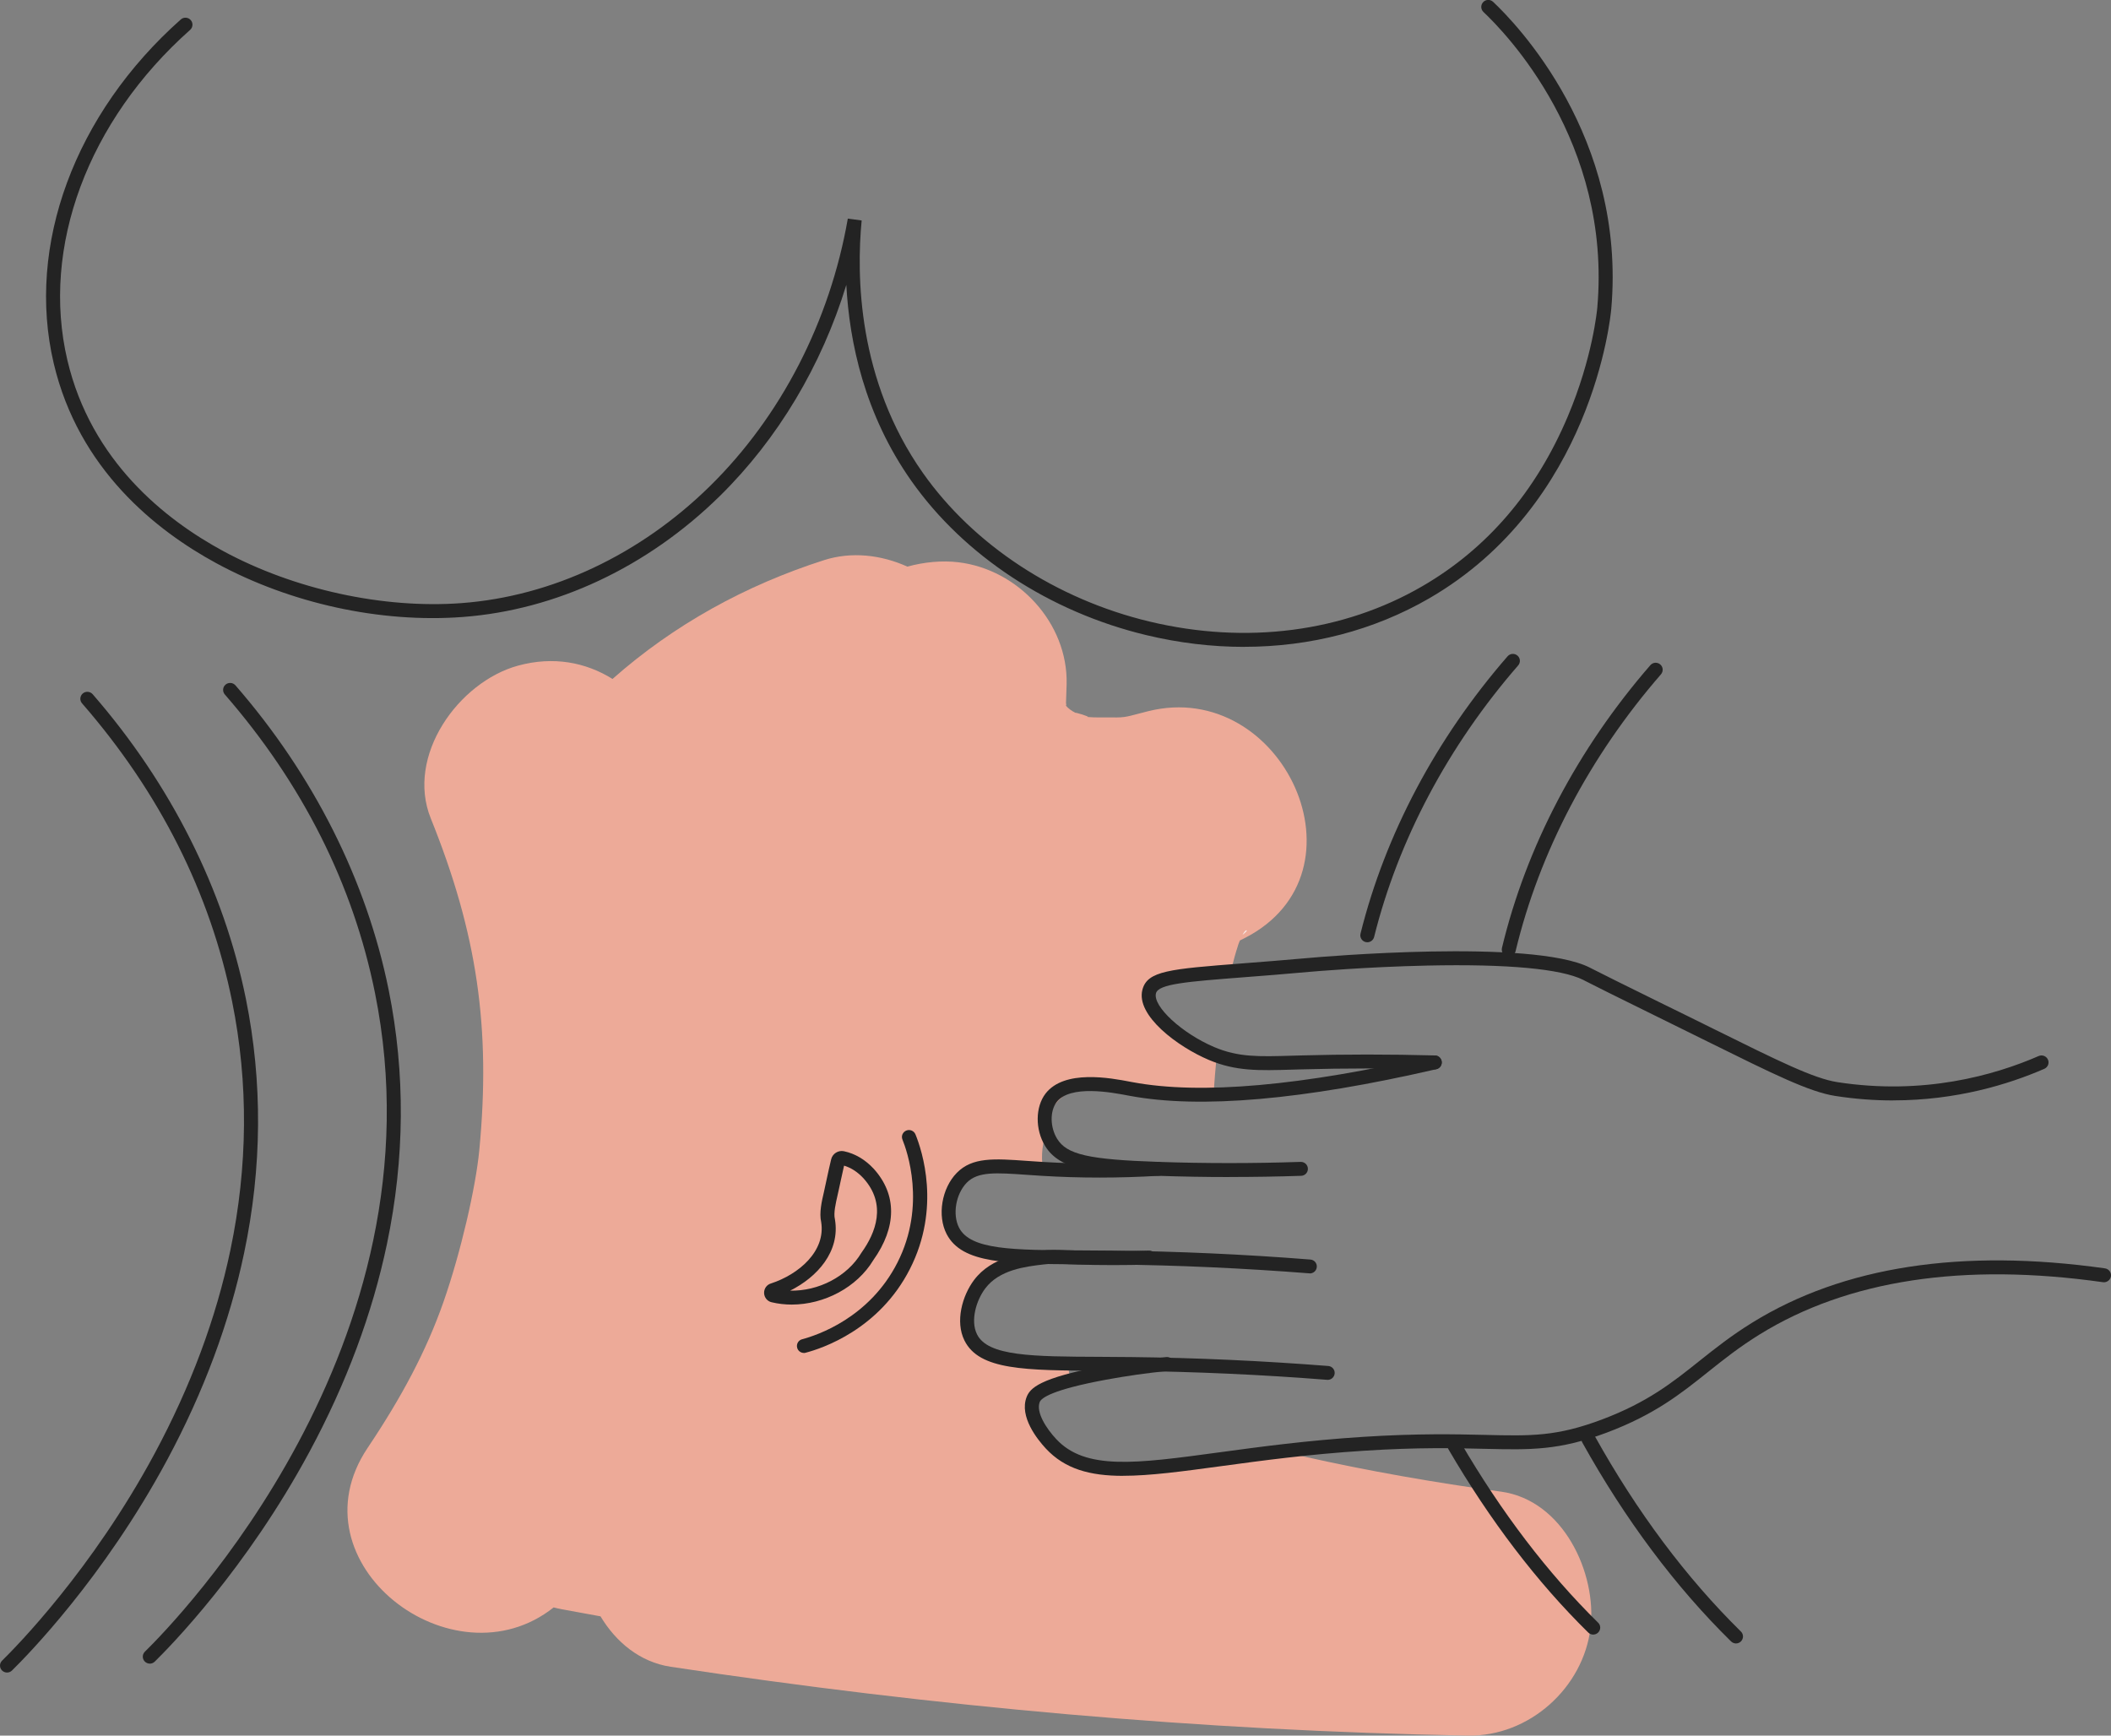 <svg xmlns="http://www.w3.org/2000/svg" width="45" height="37" viewBox="0 0 45 37" fill="none"><rect x="0" y="0" width="45" height="37" fill="#808080" stroke="none"/><g clip-path="url(#clip0_287_9664)"><path d="M31.998 31.799C30.58 31.606 29.171 31.359 27.775 31.046C27.55 30.995 27.326 30.943 27.102 30.889C26.405 31.288 25.584 31.199 24.787 31.253C24.308 31.286 23.817 31.402 23.354 31.215C23.331 31.206 23.309 31.196 23.288 31.186C23.248 31.191 23.209 31.194 23.167 31.194C22.625 31.194 22.314 30.841 22.23 30.434C22.217 30.425 22.204 30.415 22.191 30.405C21.995 30.265 21.9 30.022 22.031 29.799C22.105 29.674 22.256 29.586 22.407 29.578C22.502 29.45 22.631 29.346 22.794 29.283C22.784 29.206 22.768 29.13 22.749 29.054C22.746 29.054 22.742 29.053 22.739 29.053C22.736 29.053 22.734 29.053 22.73 29.053C22.694 29.052 22.657 29.047 22.621 29.045C22.547 29.041 22.473 29.038 22.398 29.036C22.082 29.222 21.691 29.15 21.398 28.95C21.175 28.905 20.962 28.823 20.809 28.659C20.47 28.296 20.649 27.756 20.963 27.444C21.251 27.157 21.633 26.986 22.005 26.836C22.005 26.803 22.005 26.77 22.007 26.736C21.468 26.721 20.935 26.59 20.422 26.434C20.022 26.314 20.039 25.827 20.291 25.636C20.252 25.531 20.257 25.408 20.336 25.282C20.743 24.628 21.63 24.839 22.246 25.006C22.247 25.006 22.248 25.006 22.249 25.007C22.19 24.736 22.202 24.451 22.288 24.195C22.248 24.107 22.238 24.009 22.275 23.918C22.414 23.576 22.634 23.305 23.003 23.201C23.305 23.116 23.626 23.161 23.928 23.22C24.264 23.285 24.589 23.354 24.931 23.382C25.242 23.408 25.554 23.42 25.865 23.433C25.883 23.094 25.91 22.759 25.946 22.431C25.473 22.322 25.02 22.007 24.742 21.618C24.241 21.447 24.481 20.643 25.023 20.776C25.06 20.786 25.097 20.795 25.135 20.805C25.332 20.645 25.607 20.591 25.88 20.63C26.002 20.647 26.123 20.664 26.244 20.682C26.29 20.495 26.339 20.309 26.4 20.126C26.41 20.102 26.42 20.075 26.431 20.049C26.46 20.035 26.492 20.019 26.529 20C29.274 18.602 27.341 14.448 24.477 15.161C24.009 15.278 24.017 15.3 23.693 15.294C23.527 15.291 23.353 15.301 23.185 15.285C23.241 15.279 22.919 15.182 22.928 15.197C22.844 15.156 22.767 15.098 22.722 15.043C22.722 15.042 22.722 15.041 22.722 15.04C22.732 15.042 22.731 15.017 22.724 14.984C22.729 14.851 22.733 14.719 22.737 14.586C22.769 13.282 21.7 12.136 20.427 11.986C20.083 11.945 19.707 11.98 19.342 12.079C18.784 11.827 18.152 11.754 17.566 11.941C15.889 12.478 14.363 13.319 13.057 14.474C12.489 14.12 11.799 13.984 11.043 14.19C9.776 14.537 8.645 16.112 9.183 17.447C10.172 19.9 10.466 21.912 10.217 24.522C10.142 25.307 9.823 26.701 9.451 27.762C9.087 28.8 8.56 29.788 7.836 30.867C6.189 33.324 9.66 35.969 11.802 34.267C11.86 34.282 11.92 34.296 11.982 34.307L12.801 34.457C13.13 35.005 13.639 35.432 14.296 35.532C19.927 36.383 25.595 36.896 31.29 36.999C32.602 37.023 33.753 35.975 33.905 34.704C34.044 33.541 33.325 31.981 31.998 31.799L31.998 31.799Z" fill="#EDAA98"></path><path d="M26.394 20.139C26.329 20.332 26.347 20.262 26.394 20.139V20.139Z" fill="#F9E9E7"></path><path d="M26.573 19.832C26.597 19.836 26.551 19.878 26.487 19.929C26.518 19.87 26.55 19.828 26.573 19.832Z" fill="#F9E9E7"></path><path d="M17.137 28.842C17.071 28.842 17.01 28.798 16.993 28.731C16.972 28.652 17.019 28.571 17.099 28.55C17.424 28.464 18.53 28.094 19.129 26.919C19.753 25.695 19.329 24.518 19.238 24.294C19.206 24.218 19.243 24.132 19.32 24.101C19.396 24.07 19.483 24.106 19.515 24.183C19.655 24.526 20.061 25.748 19.396 27.053C18.741 28.34 17.531 28.744 17.175 28.837C17.163 28.841 17.15 28.843 17.137 28.843V28.842Z" fill="#232323"></path><path d="M16.877 27.811C16.734 27.811 16.591 27.795 16.451 27.762C16.358 27.742 16.291 27.661 16.288 27.564C16.286 27.468 16.347 27.385 16.437 27.36C17.023 27.168 17.605 26.677 17.505 26.051C17.46 25.857 17.517 25.609 17.564 25.409C17.576 25.358 17.587 25.309 17.595 25.265L17.596 25.261C17.608 25.209 17.619 25.156 17.631 25.099C17.655 24.988 17.682 24.862 17.718 24.714C17.746 24.593 17.869 24.516 17.991 24.542C18.229 24.593 18.443 24.72 18.626 24.917C19.122 25.467 19.118 26.157 18.617 26.863C18.267 27.445 17.569 27.811 16.877 27.811H16.877ZM16.842 27.514C17.445 27.528 18.06 27.215 18.363 26.706L18.37 26.696C18.664 26.284 18.909 25.675 18.405 25.117C18.281 24.984 18.145 24.895 17.993 24.849C17.966 24.966 17.944 25.069 17.924 25.161C17.912 25.218 17.901 25.272 17.889 25.323C17.88 25.37 17.868 25.422 17.855 25.476C17.816 25.647 17.766 25.86 17.797 25.987L17.799 25.998C17.912 26.679 17.424 27.224 16.843 27.514L16.842 27.514Z" fill="#232323"></path><path d="M0.149 35.655C0.111 35.655 0.072 35.64 0.043 35.611C-0.015 35.552 -0.014 35.458 0.045 35.401C0.354 35.097 1.966 33.46 3.295 30.989C4.063 29.561 4.607 28.101 4.911 26.651C5.285 24.867 5.298 23.085 4.949 21.354C4.482 19.038 3.405 16.898 1.749 14.994C1.695 14.932 1.702 14.838 1.764 14.784C1.826 14.731 1.921 14.737 1.975 14.799C3.641 16.715 4.771 18.962 5.242 21.296C5.6 23.067 5.587 24.889 5.204 26.711C4.894 28.189 4.341 29.676 3.559 31.13C2.209 33.638 0.57 35.304 0.255 35.612C0.226 35.641 0.188 35.655 0.15 35.655L0.149 35.655Z" fill="#232323"></path><path d="M3.193 35.465C3.155 35.465 3.116 35.45 3.087 35.421C3.029 35.362 3.03 35.269 3.088 35.211C3.75 34.563 9.506 28.666 7.993 21.165C7.525 18.849 6.448 16.709 4.792 14.804C4.739 14.742 4.745 14.649 4.808 14.595C4.87 14.541 4.964 14.548 5.019 14.61C6.685 16.526 7.815 18.773 8.286 21.107C8.643 22.877 8.63 24.699 8.248 26.522C7.938 28 7.384 29.487 6.602 30.94C5.253 33.449 3.614 35.114 3.298 35.423C3.269 35.451 3.231 35.466 3.193 35.466L3.193 35.465Z" fill="#232323"></path><path d="M37.006 35.035C36.968 35.035 36.93 35.02 36.901 34.992C35.713 33.824 34.646 32.397 33.729 30.75C33.689 30.678 33.715 30.588 33.787 30.548C33.86 30.508 33.95 30.534 33.991 30.606C34.894 32.229 35.944 33.633 37.111 34.781C37.17 34.838 37.17 34.932 37.112 34.991C37.083 35.02 37.044 35.035 37.006 35.035H37.006Z" fill="#232323"></path><path d="M32.163 20.391C32.151 20.391 32.139 20.39 32.128 20.387C32.048 20.368 31.998 20.288 32.017 20.208C32.535 18.05 33.629 15.966 35.181 14.18C35.235 14.118 35.329 14.111 35.392 14.165C35.454 14.218 35.461 14.312 35.407 14.375C33.887 16.124 32.815 18.165 32.308 20.276C32.292 20.345 32.23 20.391 32.163 20.391L32.163 20.391Z" fill="#232323"></path><path d="M33.962 34.846C33.924 34.846 33.886 34.831 33.857 34.803C32.764 33.729 31.762 32.414 30.876 30.895C30.834 30.824 30.859 30.733 30.93 30.692C31.001 30.651 31.093 30.675 31.134 30.746C32.007 32.242 32.993 33.536 34.067 34.592C34.126 34.649 34.127 34.743 34.068 34.802C34.039 34.831 34.001 34.846 33.962 34.846Z" fill="#232323"></path><path d="M29.147 20.087C29.135 20.087 29.123 20.086 29.111 20.083C29.031 20.063 28.982 19.983 29.002 19.903C29.529 17.788 30.613 15.743 32.137 13.991C32.191 13.929 32.285 13.922 32.348 13.976C32.41 14.029 32.417 14.123 32.363 14.185C30.87 15.903 29.808 17.905 29.292 19.974C29.275 20.042 29.214 20.087 29.147 20.087L29.147 20.087Z" fill="#232323"></path><path d="M40.355 23.459C39.963 23.459 39.551 23.43 39.121 23.363C38.57 23.278 37.802 22.897 36.407 22.207C36.072 22.041 35.692 21.853 35.274 21.648C34.944 21.487 34.613 21.323 34.29 21.162C34.034 21.034 33.842 20.937 33.775 20.903L33.751 20.89C33.279 20.653 32.129 20.547 30.426 20.584C29.125 20.612 27.983 20.712 27.935 20.716C27.383 20.766 26.922 20.802 26.516 20.833C25.303 20.927 24.695 20.975 24.642 21.174C24.569 21.451 25.197 22.031 25.887 22.323C26.401 22.54 26.834 22.526 27.549 22.505L27.727 22.5C28.657 22.474 29.619 22.474 30.588 22.5C30.671 22.502 30.736 22.571 30.734 22.652C30.731 22.734 30.663 22.799 30.58 22.797C29.617 22.771 28.66 22.771 27.735 22.797L27.558 22.802C26.828 22.824 26.345 22.838 25.77 22.596C25.113 22.319 24.207 21.65 24.353 21.098C24.459 20.695 24.93 20.658 26.492 20.537C26.898 20.506 27.357 20.47 27.908 20.421C28.101 20.403 32.654 20.006 33.885 20.625L33.91 20.638C33.977 20.672 34.169 20.768 34.424 20.896C34.746 21.056 35.077 21.22 35.406 21.381C35.825 21.585 36.205 21.774 36.541 21.94C37.909 22.617 38.662 22.991 39.167 23.069C41.004 23.353 42.515 22.923 43.459 22.512C43.535 22.48 43.623 22.514 43.656 22.589C43.689 22.664 43.655 22.751 43.579 22.785C42.819 23.115 41.706 23.458 40.355 23.458V23.459Z" fill="#232323"></path><path d="M26.205 25.092C25.695 25.092 25.186 25.083 24.683 25.066C23.282 25.019 22.589 24.941 22.277 24.427C22.065 24.078 22.069 23.6 22.286 23.315C22.686 22.793 23.674 22.98 24.096 23.061L24.145 23.07C25.596 23.341 27.751 23.15 30.551 22.504C30.631 22.485 30.711 22.535 30.73 22.615C30.749 22.695 30.699 22.775 30.618 22.793C27.777 23.449 25.581 23.64 24.09 23.362L24.04 23.353C23.704 23.289 22.811 23.119 22.524 23.495C22.379 23.685 22.383 24.027 22.533 24.274C22.739 24.613 23.203 24.719 24.693 24.769C25.693 24.803 26.714 24.803 27.726 24.769C27.809 24.767 27.878 24.831 27.88 24.913C27.883 24.995 27.819 25.063 27.736 25.066C27.226 25.083 26.715 25.091 26.205 25.091V25.092Z" fill="#232323"></path><path d="M27.921 27.146C27.918 27.146 27.913 27.146 27.91 27.145C26.5 27.035 25.096 26.971 23.735 26.957C23.494 26.954 23.266 26.954 23.05 26.952C21.465 26.946 20.509 26.941 20.18 26.309C19.976 25.918 20.073 25.332 20.396 25.003C20.727 24.665 21.192 24.698 21.897 24.748C22 24.755 22.109 24.763 22.224 24.77C23.019 24.818 23.845 24.818 24.679 24.77C24.761 24.765 24.832 24.828 24.837 24.909C24.841 24.991 24.779 25.062 24.696 25.066C23.851 25.116 23.013 25.116 22.206 25.066C22.09 25.059 21.98 25.052 21.876 25.044C21.233 24.999 20.845 24.972 20.61 25.211C20.374 25.451 20.299 25.892 20.445 26.174C20.691 26.645 21.579 26.65 23.051 26.656C23.268 26.657 23.497 26.658 23.738 26.661C25.106 26.676 26.518 26.739 27.933 26.851C28.016 26.857 28.077 26.929 28.07 27.01C28.064 27.088 27.999 27.147 27.921 27.147V27.146Z" fill="#232323"></path><path d="M28.302 29.416C28.298 29.416 28.294 29.416 28.29 29.415C26.881 29.304 25.476 29.241 24.115 29.226C23.883 29.224 23.662 29.223 23.451 29.222C21.844 29.214 20.873 29.21 20.559 28.576C20.359 28.173 20.511 27.623 20.764 27.287C21.14 26.787 21.802 26.709 22.197 26.661C22.39 26.639 22.509 26.643 22.746 26.652C22.812 26.655 22.889 26.658 22.98 26.66C23.473 26.676 23.982 26.676 24.493 26.66C24.576 26.658 24.644 26.723 24.647 26.804C24.649 26.886 24.584 26.955 24.502 26.958C23.986 26.973 23.47 26.973 22.971 26.958C22.879 26.955 22.802 26.952 22.735 26.949C22.5 26.94 22.402 26.936 22.233 26.957C21.862 27.001 21.303 27.067 21.003 27.466C20.81 27.722 20.682 28.153 20.827 28.445C21.059 28.914 22.011 28.919 23.452 28.925C23.664 28.926 23.886 28.928 24.119 28.93C25.486 28.945 26.898 29.009 28.314 29.12C28.396 29.126 28.458 29.198 28.451 29.279C28.444 29.357 28.379 29.416 28.302 29.416V29.416Z" fill="#232323"></path><path d="M23.942 31.462C23.23 31.462 22.701 31.316 22.295 30.881C22.117 30.689 21.721 30.2 21.885 29.78C21.958 29.595 22.15 29.376 23.519 29.121C23.964 29.038 24.417 28.974 24.863 28.93C24.945 28.922 25.019 28.982 25.027 29.063C25.035 29.145 24.975 29.218 24.893 29.226C24.455 29.269 24.011 29.332 23.574 29.413C22.425 29.626 22.198 29.802 22.164 29.888C22.08 30.103 22.3 30.448 22.515 30.678C23.139 31.348 24.21 31.203 25.985 30.962C26.861 30.843 27.854 30.708 29.054 30.631C30.232 30.556 31.021 30.575 31.654 30.589C32.637 30.613 33.179 30.625 34.146 30.262C35.12 29.896 35.655 29.469 36.221 29.017C36.556 28.75 36.901 28.475 37.354 28.195C39.291 26.997 41.82 26.608 44.872 27.039C44.953 27.051 45.01 27.126 44.999 27.207C44.987 27.288 44.911 27.345 44.83 27.334C41.849 26.912 39.387 27.287 37.511 28.447C37.074 28.717 36.735 28.988 36.408 29.249C35.823 29.716 35.27 30.157 34.252 30.54C33.23 30.923 32.634 30.909 31.647 30.886C31.019 30.871 30.238 30.852 29.072 30.927C27.884 31.003 26.896 31.138 26.025 31.256C25.195 31.369 24.511 31.461 23.943 31.461L23.942 31.462Z" fill="#232323"></path><path d="M26.521 13.79C25.834 13.79 25.134 13.707 24.434 13.539C22.377 13.046 20.553 11.849 19.429 10.254C18.427 8.833 18.106 7.289 18.041 6.073C17.514 7.795 16.581 9.359 15.343 10.576C13.803 12.089 11.856 13.004 9.862 13.153C8.111 13.284 6.197 12.867 4.612 12.007C3.324 11.308 1.677 10.002 1.145 7.745C0.554 5.233 1.592 2.424 3.854 0.415C3.916 0.36 4.01 0.366 4.065 0.427C4.12 0.488 4.115 0.582 4.053 0.637C1.873 2.573 0.87 5.271 1.436 7.677C1.942 9.827 3.52 11.077 4.755 11.746C6.268 12.566 8.169 12.982 9.839 12.857C11.762 12.713 13.643 11.828 15.133 10.364C16.647 8.877 17.691 6.851 18.073 4.66L18.368 4.7C18.256 5.859 18.275 8.099 19.674 10.083C20.756 11.619 22.517 12.774 24.503 13.25C26.565 13.744 28.63 13.477 30.318 12.498C31.698 11.698 32.742 10.481 33.419 8.881C33.951 7.624 34.045 6.606 34.049 6.563C34.361 3.02 32.082 0.687 31.622 0.255C31.563 0.198 31.56 0.105 31.617 0.045C31.673 -0.015 31.768 -0.018 31.828 0.039C32.305 0.487 34.67 2.91 34.347 6.588C34.332 6.757 33.944 10.739 30.469 12.754C29.288 13.438 27.932 13.789 26.521 13.789L26.521 13.79Z" fill="#232323"></path></g><defs><clipPath id="clip0_287_9664"><rect width="45" height="37" fill="white"></rect></clipPath></defs></svg>